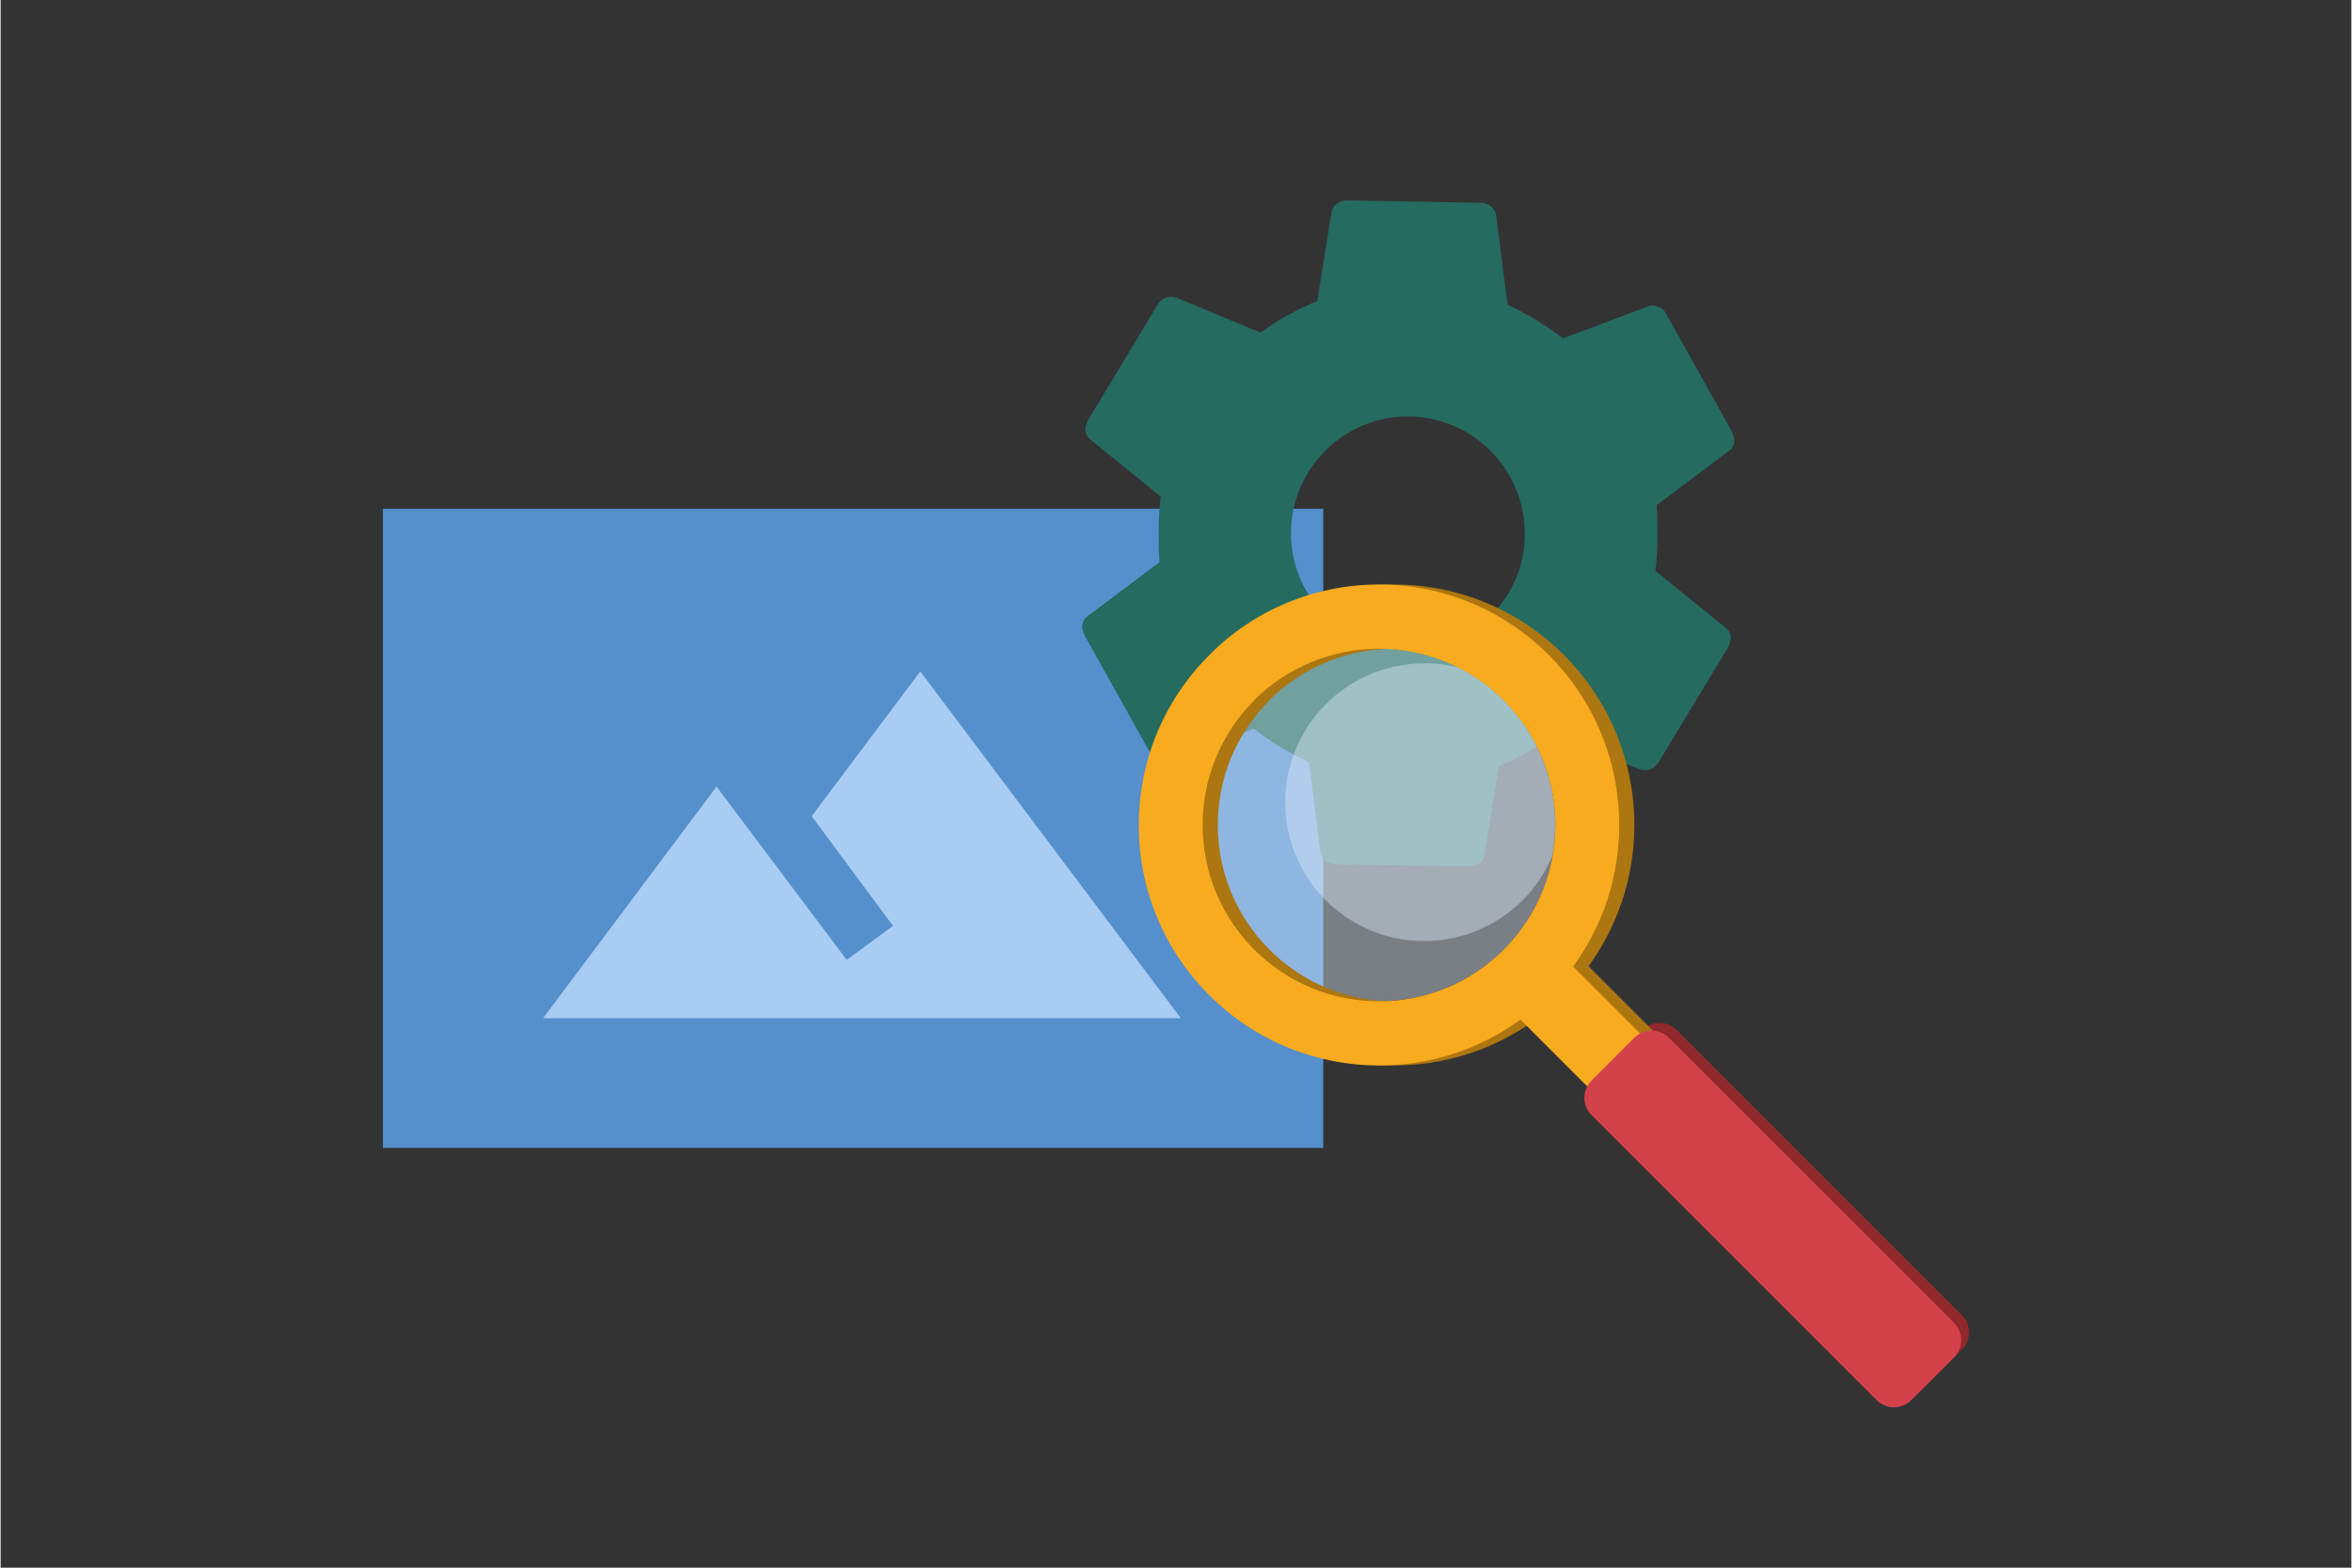 <?xml version="1.0" encoding="UTF-8"?>
<svg xmlns="http://www.w3.org/2000/svg" xmlns:xlink="http://www.w3.org/1999/xlink" width="300" zoomAndPan="magnify" viewBox="0 0 224.88 150" height="200" preserveAspectRatio="xMidYMid meet" version="1.0">
  <rect x="0" y="0" width="224.88" height="150" fill="#333333" stroke="none"/>
  <defs>
    <clipPath id="1654f9ef52">
      <path d="M 36.574 48.148 L 126.527 48.148 L 126.527 110 L 36.574 110 Z M 36.574 48.148 " clip-rule="nonzero"></path>
    </clipPath>
    <clipPath id="21371d8b95">
      <path d="M 103 19.172 L 166 19.172 L 166 82.887 L 103 82.887 Z M 103 19.172 " clip-rule="nonzero"></path>
    </clipPath>
    <clipPath id="46a0f9245b">
      <path d="M 152 97 L 188.305 97 L 188.305 134 L 152 134 Z M 152 97 " clip-rule="nonzero"></path>
    </clipPath>
    <clipPath id="d9aec91d77">
      <path d="M 110 55.555 L 157 55.555 L 157 102 L 110 102 Z M 110 55.555 " clip-rule="nonzero"></path>
    </clipPath>
    <clipPath id="eb1f0fe452">
      <path d="M 108.891 55.555 L 155 55.555 L 155 102 L 108.891 102 Z M 108.891 55.555 " clip-rule="nonzero"></path>
    </clipPath>
  </defs>
  <g clip-path="url(#1654f9ef52)">
    <path fill="#558fcc" d="M 36.574 48.68 L 126.527 48.68 L 126.527 109.836 L 36.574 109.836 Z M 36.574 48.68 " fill-opacity="1" fill-rule="nonzero"></path>
  </g>
  <path fill="#a8ccf3" d="M 87.977 64.242 L 112.906 97.426 L 51.887 97.426 L 68.488 75.262 L 80.941 91.844 L 85.363 88.59 L 77.586 78.094 Z M 87.977 64.242 " fill-opacity="1" fill-rule="nonzero"></path>
  <g clip-path="url(#21371d8b95)">
    <path fill="#256b5f" d="M 142.383 59.066 C 140.262 61.148 137.391 62.289 134.445 62.211 C 128.273 62.094 123.359 57.023 123.438 50.852 C 123.555 44.68 128.625 39.766 134.797 39.844 C 140.969 39.965 145.883 45.035 145.805 51.203 C 145.805 54.191 144.547 57.023 142.383 59.066 Z M 110.898 53.762 L 104.098 58.871 C 103.391 59.34 103.273 60.051 103.785 60.953 L 109.996 72.078 C 110.348 72.785 111.215 73.059 111.922 72.707 L 119.863 69.719 C 121.512 70.977 123.281 72.078 125.168 72.941 L 126.23 81.312 C 126.27 82.102 126.938 82.691 127.684 82.691 L 140.496 82.926 C 141.285 82.926 141.953 82.375 141.992 81.629 L 143.328 73.297 C 145.254 72.508 147.062 71.488 148.75 70.27 L 156.613 73.531 C 157.32 73.887 158.184 73.648 158.578 72.98 L 165.184 62.055 C 165.691 61.148 165.613 60.48 164.906 59.969 L 158.305 54.625 C 158.422 53.602 158.5 52.543 158.5 51.48 C 158.5 50.418 158.5 49.398 158.422 48.336 L 165.223 43.227 C 165.93 42.754 166.047 42.047 165.535 41.141 L 159.324 30.02 C 158.973 29.312 158.105 29.035 157.398 29.391 L 149.461 32.379 C 147.809 31.121 146.039 30.02 144.152 29.152 L 143.09 20.781 C 143.051 19.996 142.383 19.406 141.637 19.406 L 128.785 19.172 C 127.996 19.172 127.328 19.719 127.289 20.469 L 125.953 28.801 C 124.027 29.586 122.219 30.609 120.531 31.828 L 112.668 28.562 C 111.961 28.211 111.098 28.445 110.703 29.113 L 104.098 40.082 C 103.59 40.984 103.668 41.652 104.375 42.164 L 110.977 47.512 C 110.859 48.531 110.781 49.594 110.781 50.656 C 110.781 51.715 110.781 52.738 110.859 53.801 Z M 110.898 53.762 " fill-opacity="1" fill-rule="nonzero"></path>
  </g>
  <path fill="#616161" d="M 158.062 98.617 L 151 91.555 L 145.941 96.613 L 153.004 103.676 Z M 158.062 98.617 " fill-opacity="1" fill-rule="nonzero"></path>
  <path fill="#e4f0ff" d="M 114.996 78.922 C 114.996 79.473 115.02 80.027 115.074 80.574 C 115.129 81.125 115.211 81.672 115.32 82.215 C 115.426 82.758 115.559 83.293 115.723 83.82 C 115.883 84.352 116.066 84.871 116.277 85.383 C 116.492 85.891 116.727 86.391 116.988 86.879 C 117.246 87.367 117.531 87.84 117.84 88.301 C 118.145 88.758 118.477 89.203 118.824 89.629 C 119.176 90.059 119.547 90.465 119.938 90.855 C 120.328 91.246 120.738 91.617 121.164 91.969 C 121.594 92.32 122.035 92.648 122.496 92.957 C 122.957 93.262 123.43 93.547 123.918 93.809 C 124.402 94.066 124.902 94.305 125.414 94.516 C 125.926 94.727 126.445 94.914 126.973 95.074 C 127.504 95.234 128.039 95.367 128.582 95.477 C 129.121 95.582 129.668 95.664 130.219 95.719 C 130.77 95.773 131.32 95.801 131.871 95.801 C 132.426 95.801 132.977 95.773 133.527 95.719 C 134.078 95.664 134.625 95.582 135.164 95.477 C 135.707 95.367 136.242 95.234 136.773 95.074 C 137.301 94.914 137.82 94.727 138.332 94.516 C 138.844 94.305 139.344 94.066 139.828 93.809 C 140.316 93.547 140.789 93.262 141.25 92.957 C 141.711 92.648 142.152 92.32 142.582 91.969 C 143.008 91.617 143.418 91.246 143.809 90.855 C 144.199 90.465 144.57 90.059 144.922 89.629 C 145.27 89.203 145.602 88.758 145.906 88.301 C 146.215 87.84 146.5 87.367 146.758 86.879 C 147.02 86.391 147.254 85.891 147.469 85.383 C 147.68 84.871 147.863 84.352 148.023 83.82 C 148.184 83.293 148.32 82.758 148.426 82.215 C 148.535 81.672 148.617 81.125 148.672 80.574 C 148.727 80.027 148.75 79.473 148.75 78.922 C 148.75 78.367 148.727 77.816 148.672 77.266 C 148.617 76.719 148.535 76.172 148.426 75.629 C 148.32 75.086 148.184 74.551 148.023 74.023 C 147.863 73.492 147.68 72.973 147.469 72.461 C 147.254 71.953 147.02 71.453 146.758 70.965 C 146.5 70.477 146.215 70.004 145.906 69.543 C 145.602 69.086 145.27 68.641 144.922 68.215 C 144.57 67.785 144.199 67.379 143.809 66.988 C 143.418 66.594 143.008 66.227 142.582 65.875 C 142.152 65.523 141.711 65.195 141.25 64.887 C 140.789 64.582 140.316 64.297 139.828 64.035 C 139.344 63.773 138.844 63.539 138.332 63.328 C 137.82 63.117 137.301 62.93 136.773 62.77 C 136.242 62.609 135.707 62.477 135.164 62.367 C 134.625 62.258 134.078 62.18 133.527 62.125 C 132.977 62.07 132.426 62.043 131.871 62.043 C 131.32 62.043 130.77 62.07 130.219 62.125 C 129.668 62.18 129.121 62.258 128.582 62.367 C 128.039 62.477 127.504 62.609 126.973 62.77 C 126.445 62.93 125.926 63.117 125.414 63.328 C 124.902 63.539 124.402 63.773 123.918 64.035 C 123.43 64.297 122.957 64.582 122.496 64.887 C 122.035 65.195 121.594 65.523 121.164 65.875 C 120.738 66.227 120.328 66.594 119.938 66.988 C 119.547 67.379 119.176 67.785 118.824 68.215 C 118.477 68.641 118.145 69.086 117.84 69.543 C 117.531 70.004 117.246 70.477 116.988 70.965 C 116.727 71.453 116.492 71.953 116.277 72.461 C 116.066 72.973 115.883 73.492 115.723 74.023 C 115.559 74.551 115.426 75.086 115.32 75.629 C 115.211 76.172 115.129 76.719 115.074 77.266 C 115.02 77.816 114.996 78.367 114.996 78.922 Z M 114.996 78.922 " fill-opacity="0.4" fill-rule="nonzero"></path>
  <path fill="#e4f0ff" d="M 126.789 86.164 C 121.586 80.961 121.586 72.566 126.789 67.363 C 130.098 64.055 134.945 62.723 139.5 63.875 C 146.121 67.246 149.758 74.547 148.457 81.848 C 145.648 88.617 137.875 91.84 131.074 89.031 C 129.48 88.352 128 87.375 126.789 86.164 Z M 126.789 86.164 " fill-opacity="0.4" fill-rule="nonzero"></path>
  <g clip-path="url(#46a0f9245b)">
    <path fill="#90282c" d="M 187.617 125.832 L 160.34 98.555 C 160.121 98.336 159.871 98.168 159.582 98.051 C 159.297 97.93 159 97.871 158.691 97.871 C 158.379 97.871 158.082 97.93 157.797 98.051 C 157.512 98.168 157.258 98.336 157.039 98.555 L 152.941 102.652 C 152.723 102.871 152.555 103.125 152.438 103.41 C 152.316 103.695 152.258 103.992 152.258 104.305 C 152.258 104.613 152.316 104.91 152.438 105.195 C 152.555 105.484 152.723 105.734 152.941 105.953 L 180.219 133.23 C 180.438 133.449 180.691 133.621 180.977 133.738 C 181.262 133.855 181.562 133.914 181.871 133.914 C 182.18 133.914 182.477 133.855 182.766 133.738 C 183.051 133.621 183.305 133.449 183.523 133.23 L 187.617 129.137 C 187.836 128.918 188.008 128.664 188.125 128.379 C 188.242 128.09 188.305 127.793 188.305 127.484 C 188.305 127.176 188.242 126.875 188.125 126.59 C 188.008 126.305 187.836 126.051 187.617 125.832 Z M 187.617 125.832 " fill-opacity="1" fill-rule="nonzero"></path>
  </g>
  <g clip-path="url(#d9aec91d77)">
    <path fill="#ac7610" d="M 149.578 95.211 C 140.594 104.195 126.051 104.195 117.062 95.211 C 108.078 86.223 108.078 71.68 117.062 62.691 C 121.32 58.348 127.203 55.926 133.293 55.926 C 146.004 55.926 156.289 66.242 156.289 78.953 C 156.289 81.906 155.727 84.832 154.605 87.582 C 153.453 90.422 151.738 93.023 149.551 95.211 Z M 121.379 67.008 C 114.789 73.602 114.789 84.273 121.379 90.863 C 127.973 97.457 138.641 97.457 145.234 90.863 C 151.824 84.273 151.824 73.602 145.234 67.008 C 142.07 63.848 137.785 62.074 133.293 62.074 C 128.828 62.074 124.512 63.848 121.348 67.008 Z M 121.379 67.008 " fill-opacity="1" fill-rule="nonzero"></path>
  </g>
  <g clip-path="url(#eb1f0fe452)">
    <path fill="#f8ab1e" d="M 148.133 95.211 C 139.145 104.195 124.602 104.195 115.613 95.211 C 106.629 86.223 106.629 71.68 115.613 62.691 C 119.902 58.348 125.754 55.926 131.844 55.926 C 144.555 55.926 154.84 66.242 154.84 78.953 C 154.84 81.906 154.281 84.832 153.156 87.582 C 152.004 90.422 150.289 93.023 148.102 95.211 Z M 119.93 67.008 C 113.34 73.602 113.34 84.273 119.93 90.863 C 126.523 97.457 137.195 97.457 143.785 90.863 C 150.379 84.273 150.379 73.602 143.785 67.008 C 140.621 63.848 136.336 62.074 131.844 62.074 C 127.379 62.074 123.062 63.848 119.902 67.008 Z M 119.93 67.008 " fill-opacity="1" fill-rule="nonzero"></path>
  </g>
  <path fill="#ac7610" d="M 158.59 99.152 L 151.359 91.922 L 146.301 96.977 L 153.531 104.211 Z M 158.59 99.152 " fill-opacity="1" fill-rule="nonzero"></path>
  <path fill="#f8ab1e" d="M 157.863 99.914 L 149.918 91.969 L 144.863 97.027 L 152.805 104.973 Z M 157.863 99.914 " fill-opacity="1" fill-rule="nonzero"></path>
  <path fill="#d3414b" d="M 186.871 126.57 L 159.594 99.293 C 159.371 99.074 159.121 98.906 158.836 98.789 C 158.547 98.668 158.25 98.609 157.941 98.609 C 157.633 98.609 157.332 98.668 157.047 98.789 C 156.762 98.906 156.508 99.074 156.289 99.293 L 152.191 103.391 C 151.973 103.609 151.805 103.863 151.688 104.148 C 151.566 104.434 151.508 104.734 151.508 105.043 C 151.508 105.352 151.566 105.648 151.688 105.938 C 151.805 106.223 151.973 106.477 152.191 106.695 L 179.469 133.973 C 179.688 134.191 179.941 134.359 180.227 134.477 C 180.512 134.594 180.812 134.656 181.121 134.656 C 181.43 134.656 181.73 134.594 182.016 134.477 C 182.301 134.359 182.555 134.191 182.773 133.973 L 186.871 129.875 C 187.09 129.656 187.258 129.402 187.375 129.117 C 187.492 128.832 187.555 128.531 187.555 128.223 C 187.555 127.914 187.492 127.617 187.375 127.328 C 187.258 127.043 187.09 126.789 186.871 126.57 Z M 186.871 126.57 " fill-opacity="1" fill-rule="nonzero"></path>
</svg>